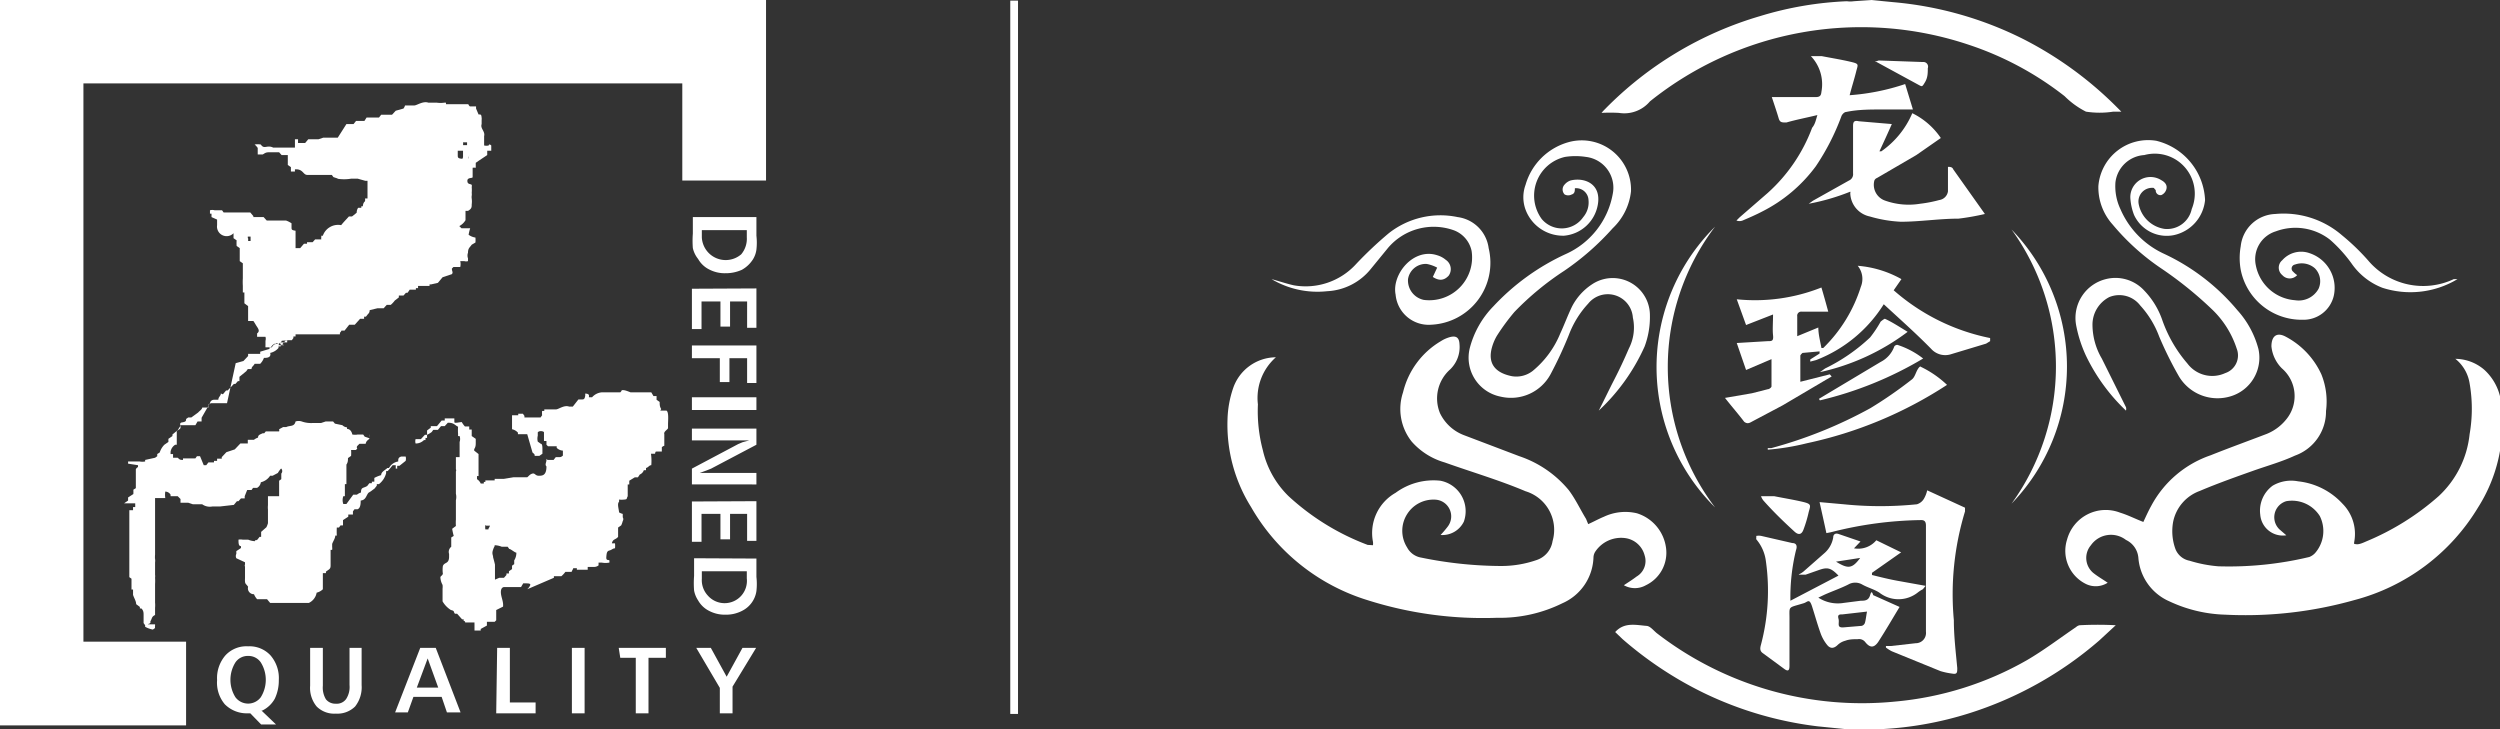 <svg xmlns="http://www.w3.org/2000/svg" viewBox="0 0 80.61 23.52"><rect x="0" y="0" width="80.61" height="23.52" fill="#333333" stroke="none"/><defs><style>.cls-1,.cls-2,.cls-3{fill:#fff;}.cls-2{fill-rule:evenodd;}.cls-3{stroke:#fff;stroke-miterlimit:10;stroke-width:0.25px;}</style></defs><g id="图层_2" data-name="图层 2"><g id="图层_1-2" data-name="图层 1"><g id="图层_2-2" data-name="图层 2"><g id="图层_1-2-2" data-name="图层 1-2"><path class="cls-1" d="M60.33,0l.72.07a11.58,11.58,0,0,1,4.19,1.19,11.86,11.86,0,0,1,3,2.18l.16.16h-.26a2.86,2.86,0,0,1-.88,0,2.69,2.69,0,0,1-.69-.5,10.2,10.2,0,0,0-3.1-1.66A10.89,10.89,0,0,0,53.2,3.27l0,0a1.08,1.08,0,0,1-1,.37,5.09,5.09,0,0,0-.56,0,1.43,1.43,0,0,1,.11-.12,11.55,11.55,0,0,1,5-3,11.1,11.1,0,0,1,2.8-.48.78.78,0,0,0,.22,0Z"/><path class="cls-1" d="M59.61,23.52l-1-.1a11.63,11.63,0,0,1-3.68-1.08,12,12,0,0,1-2.61-1.73l-.24-.23c.29-.32.65-.23,1-.2.13,0,.24.16.36.25a10.82,10.82,0,0,0,7.68,2.19,10.43,10.43,0,0,0,4.23-1.33c.55-.32,1.06-.71,1.59-1.07a.23.23,0,0,1,.12-.06,11.23,11.23,0,0,1,1.16,0l-.53.49A11.84,11.84,0,0,1,63.49,23a11.29,11.29,0,0,1-2.83.51,1.81,1.81,0,0,0-.23,0Z"/><path class="cls-1" d="M44.27,17.58a.45.45,0,0,0,0-.11A1.49,1.49,0,0,1,45,15.89a2.06,2.06,0,0,1,1.44-.39,1,1,0,0,1,.76,1.32.77.77,0,0,1-.75.43,3.23,3.23,0,0,0,.23-.27.54.54,0,0,0-.42-.87,1,1,0,0,0-.89.47,1,1,0,0,0,0,1.07.63.63,0,0,0,.46.33,13,13,0,0,0,2.56.27,3.47,3.47,0,0,0,1.15-.19.76.76,0,0,0,.52-.61,1.3,1.3,0,0,0-.87-1.61c-.85-.36-1.74-.62-2.61-.93a2.24,2.24,0,0,1-1.06-.67,1.69,1.69,0,0,1-.28-1.59A2.63,2.63,0,0,1,46.46,11a1.08,1.08,0,0,1,.29-.13c.19-.05.3,0,.31.23a1,1,0,0,1-.3.81,1.25,1.25,0,0,0-.33,1.41,1.41,1.41,0,0,0,.77.71l1.79.68a3.53,3.53,0,0,1,1.59,1.09c.22.29.37.62.56.93l.07.17c.18-.08.34-.17.51-.24a1.62,1.62,0,0,1,1.06-.11,1.35,1.35,0,0,1,.94,1.12,1.16,1.16,0,0,1-.65,1.2.72.72,0,0,1-.71,0c.15-.1.28-.18.41-.28a.58.58,0,0,0,.26-.68.75.75,0,0,0-.63-.56,1,1,0,0,0-.95.42.37.37,0,0,0-.07.2,1.67,1.67,0,0,1-1,1.48,4.55,4.55,0,0,1-2.11.47,12.32,12.32,0,0,1-4.18-.57,6.55,6.55,0,0,1-3.75-3,5,5,0,0,1-.76-2.83,3.39,3.39,0,0,1,.18-1,1.47,1.47,0,0,1,1.38-1,1.75,1.75,0,0,0-.58,1.52,4.91,4.91,0,0,0,.16,1.48A3,3,0,0,0,41.55,16a7.82,7.82,0,0,0,2.55,1.57Z"/><path class="cls-1" d="M76,17.55c.09,0,.2-.05.29-.09A8.33,8.33,0,0,0,78.63,16a3.17,3.17,0,0,0,1-2,4.75,4.75,0,0,0,0-1.64,1.26,1.26,0,0,0-.46-.79,1.45,1.45,0,0,1,.93.35,1.71,1.71,0,0,1,.56,1.25,5,5,0,0,1-.75,3.18,6.62,6.62,0,0,1-4,3,12.93,12.93,0,0,1-4.15.47,4.54,4.54,0,0,1-1.81-.43,1.67,1.67,0,0,1-1-1.4.7.7,0,0,0-.4-.58.79.79,0,0,0-1.13.17.63.63,0,0,0,.11.92c.13.1.27.18.43.29a.72.72,0,0,1-.68.05,1.19,1.19,0,0,1-.63-1.44,1.29,1.29,0,0,1,1.71-.87c.26.08.49.2.75.3.08-.17.16-.35.26-.53a3.43,3.43,0,0,1,1.91-1.62c.6-.24,1.21-.46,1.81-.69a1.56,1.56,0,0,0,.69-.55,1.18,1.18,0,0,0-.2-1.56,1.16,1.16,0,0,1-.34-.71c0-.32.16-.47.45-.32a2.59,2.59,0,0,1,1.16,1.22A2.34,2.34,0,0,1,75,13.25a1.51,1.51,0,0,1-1,1.44c-.43.2-.9.33-1.35.49s-1.16.41-1.72.65a1.34,1.34,0,0,0-.86,1,1.68,1.68,0,0,0,.07.86.61.61,0,0,0,.46.39,4.25,4.25,0,0,0,.93.18,11.14,11.14,0,0,0,2.93-.3.5.5,0,0,0,.19-.13,1.08,1.08,0,0,0,.15-1.19,1.06,1.06,0,0,0-1.08-.48.54.54,0,0,0-.22.91l.22.19a.73.73,0,0,1-.84-.66,1,1,0,0,1,.4-.94,1.18,1.18,0,0,1,.82-.14,2.27,2.27,0,0,1,1.43.72,1.38,1.38,0,0,1,.38,1.23.15.15,0,0,0,0,.07Z"/><path class="cls-1" d="M69.45,6.06a.44.44,0,0,0-.49.52,1,1,0,0,0,.83.8.81.81,0,0,0,.88-.64A1.29,1.29,0,0,0,69.14,5a1,1,0,0,0-.93.88,1.72,1.72,0,0,0,.16.86,2.81,2.81,0,0,0,1.4,1.44A6.87,6.87,0,0,1,72.14,10a3,3,0,0,1,.68,1.25,1.3,1.3,0,0,1-.9,1.53,1.45,1.45,0,0,1-1.66-.64,11.9,11.9,0,0,1-.64-1.29,3.06,3.06,0,0,0-.61-1,.85.85,0,0,0-1-.27,1,1,0,0,0-.54.9,2.17,2.17,0,0,0,.3,1.08l.78,1.57a.2.2,0,0,1,0,.11,6.06,6.06,0,0,1-1.29-1.77,4.17,4.17,0,0,1-.32-1A1.29,1.29,0,0,1,67.9,9a1.26,1.26,0,0,1,1.24.37,2.59,2.59,0,0,1,.57.92,4.33,4.33,0,0,0,.82,1.43,1,1,0,0,0,1.22.31.6.6,0,0,0,.37-.79A3.05,3.05,0,0,0,71.35,10a12.43,12.43,0,0,0-1.7-1.37,7.49,7.49,0,0,1-1.53-1.39A1.79,1.79,0,0,1,67.66,6a1.61,1.61,0,0,1,1.87-1.46A2.06,2.06,0,0,1,71.1,6.45a1.28,1.28,0,0,1-1,1.13,1.16,1.16,0,0,1-1.29-.65,1.81,1.81,0,0,1-.12-.56.65.65,0,0,1,1-.56c.13.07.2.17.16.3a.29.29,0,0,1-.16.18.15.15,0,0,1-.18-.16S69.46,6.08,69.45,6.06Z"/><path class="cls-1" d="M51.55,13.24c.17-.33.33-.67.5-1s.32-.65.47-1a1.48,1.48,0,0,0,.13-1,.81.81,0,0,0-1.44-.45,3.07,3.07,0,0,0-.62,1A13,13,0,0,1,50,12.06a1.45,1.45,0,0,1-1.61.73,1.28,1.28,0,0,1-1-1.56,3,3,0,0,1,.76-1.35,7.42,7.42,0,0,1,2.34-1.69A2.63,2.63,0,0,0,52,6.26a1,1,0,0,0-.86-1.2,2.21,2.21,0,0,0-.68,0,1.28,1.28,0,0,0-.75,2A.84.84,0,0,0,51.05,7a.73.73,0,0,0,.17-.55.4.4,0,0,0-.44-.38h0c0,.08,0,.17-.1.2a.24.24,0,0,1-.23,0,.23.23,0,0,1,0-.32.43.43,0,0,1,.19-.13c.44-.11,1,.1.88.78a1.21,1.21,0,0,1-1.09,1,1.29,1.29,0,0,1-1.24-.84,1.16,1.16,0,0,1,0-.8,2,2,0,0,1,1.4-1.38,1.59,1.59,0,0,1,2,1.59A1.93,1.93,0,0,1,52,7.36a8.47,8.47,0,0,1-1.56,1.37,9.26,9.26,0,0,0-1.61,1.33,7.09,7.09,0,0,0-.56.76,1.53,1.53,0,0,0-.16.37c-.15.52.09.83.64.94a.86.86,0,0,0,.67-.17,3.06,3.06,0,0,0,.89-1.21c.13-.28.24-.58.38-.87a1.9,1.9,0,0,1,.64-.71,1.2,1.2,0,0,1,1.87,1,2.73,2.73,0,0,1-.17,1A6.41,6.41,0,0,1,51.55,13.24Z"/><path class="cls-1" d="M60.74,9.81a4.48,4.48,0,0,1-2.18,1.8l-.19.05,0-.07.3-.19,0-.07-.55.05s-.07.06-.07.09c0,.27,0,.54,0,.84L59,12.07l.06.07-.19.11-1.39.82-1,.53c-.1.06-.16.06-.24,0-.19-.25-.4-.49-.62-.77l.87-.15.51-.13c.05,0,.12-.06.12-.09,0-.28,0-.55,0-.88l-.82.35L56,11.06,57,11c.13,0,.19,0,.17-.19s0-.41,0-.67l-.87.34L56,9.65a5.79,5.79,0,0,0,2.73-.38c.08.27.15.52.22.78h-.85a.13.13,0,0,0-.15.15v.64l.68-.28c0,.22.06.44.1.66l.06,0A4.74,4.74,0,0,0,60,9.25a.67.67,0,0,0-.1-.68A3.42,3.42,0,0,1,61.31,9l-.25.36a6.71,6.71,0,0,0,3.11,1.54V11l-.13.08-1.16.35a.61.61,0,0,1-.61-.18C61.78,10.75,61.27,10.3,60.74,9.81Z"/><path class="cls-1" d="M58.63,19.27a1.15,1.15,0,0,0,.82.17l.55-.07c.12,0,.25,0,.3-.18s.08-.05.1,0l.85.38c-.23.38-.45.76-.69,1.13-.14.2-.27.19-.42,0a.25.25,0,0,0-.24-.09c-.13,0-.27,0-.4.05a.56.56,0,0,0-.24.13c-.12.12-.24.14-.35,0a1.28,1.28,0,0,1-.21-.38c-.1-.28-.18-.57-.27-.85s-.14-.15-.27-.11c-.55.17-.45.06-.46.59l0,1.43c0,.16-.05.19-.18.09l-.68-.5c-.1-.07-.09-.16-.06-.27a6.78,6.78,0,0,0,.16-2.69,1.34,1.34,0,0,0-.31-.71.21.21,0,0,1,0-.06v-.05a.43.43,0,0,1,.16,0l1,.23c.13,0,.17.09.12.23a6.42,6.42,0,0,0-.18,1.63l0,0,1.55-.81c-.25-.26-.36-.28-.66-.17l-.4.14-.21,0L58,18.52a.6.6,0,0,0,.15-.09l.66-.58a.86.86,0,0,0,.3-.52c0-.1.07-.15.18-.11l.7.24-.21.22a.76.76,0,0,0,.72-.26l.8.39-.94.66,0,.07c.28.07.56.14.84.19l.89.16L62,19a1,1,0,0,0-.17.11,1,1,0,0,1-1.23,0c-.17-.11-.37-.16-.55-.26a.45.45,0,0,0-.46,0c-.24.12-.5.21-.75.32Zm1.57.45-.79.09c-.09,0-.17,0-.13.14s-.07.29.15.28l.6-.05a.15.15,0,0,0,.1-.09C60.16,20,60.17,19.87,60.2,19.72Zm-1-1.61c.39.24.52.23.78-.12Z"/><path class="cls-1" d="M58.89,17.19c-.07-.33-.14-.64-.22-1l.78.07a11.63,11.63,0,0,0,2.36,0,.4.4,0,0,0,.22-.17.91.91,0,0,0,.11-.28l1.22.56s0,.08,0,.12A9.16,9.16,0,0,0,63,20c0,.51.06,1,.11,1.54,0,.14,0,.21-.16.18a2.33,2.33,0,0,1-.38-.08L61,21a1.22,1.22,0,0,1-.19-.12v-.05l.16,0,.8-.09a.33.33,0,0,0,.33-.37c0-.63,0-1.26,0-1.89s0-1,0-1.53c0-.14-.05-.19-.19-.18a12.28,12.28,0,0,0-2.83.38Z"/><path class="cls-1" d="M64,6.9a7.94,7.94,0,0,1-.85.15c-.62,0-1.24.1-1.86.1a4.19,4.19,0,0,1-1-.17.79.79,0,0,1-.63-.75.07.07,0,0,0,0-.05s0,0,0,0a7.07,7.07,0,0,1-1.34.39l0,0,.14-.1,1.16-.65a.22.22,0,0,0,.13-.23c0-.51,0-1,0-1.53,0-.15.05-.18.19-.15L61,4c-.14.32-.27.6-.4.88l.06,0a2.87,2.87,0,0,0,1-1.23,2.37,2.37,0,0,1,.92.8L61.79,5l-1.27.74a.14.14,0,0,0-.09.11.54.54,0,0,0,.33.61,2.26,2.26,0,0,0,1.15.11,4.25,4.25,0,0,0,.62-.12.33.33,0,0,0,.28-.28c0-.21,0-.43,0-.64l0-.15c.06,0,.14,0,.17.08l1,1.41Z"/><path class="cls-1" d="M58.6,3.71c-.37.09-.69.15-1,.24-.15,0-.21,0-.25-.14s-.14-.44-.22-.68l.19,0,1.23,0c.14,0,.17-.06.18-.17a1.31,1.31,0,0,0-.34-1.15l0,0c.12,0,.24,0,.35,0,.31.06.62.11.92.18s.25.08.19.32-.14.49-.21.76a7.2,7.2,0,0,0,1.79-.36l.25.82-1,0c-.38,0-.77,0-1.15.08-.06,0-.14.08-.16.15a7.56,7.56,0,0,1-.82,1.6,4.88,4.88,0,0,1-1.73,1.46c-.21.11-.42.2-.63.29a.27.27,0,0,1-.2,0l.1-.1.91-.79a5.32,5.32,0,0,0,1.43-2.1C58.53,4,58.55,3.87,58.6,3.71Z"/><path class="cls-1" d="M79.24,9a2.94,2.94,0,0,1-2.42.28,2.15,2.15,0,0,1-1-.79,4.56,4.56,0,0,0-.69-.76,1.81,1.81,0,0,0-1.75-.27.94.94,0,0,0-.64,1.11A1.39,1.39,0,0,0,74,9.68a.73.73,0,0,0,.76-.37.59.59,0,0,0-.12-.66A.64.64,0,0,0,74,8.53a.13.13,0,0,0-.06.23.69.69,0,0,0,.13.11.32.32,0,0,1-.48,0,.31.31,0,0,1,0-.48.81.81,0,0,1,.87-.23,1.18,1.18,0,0,1,.79,1.38,1,1,0,0,1-1,.77,2,2,0,0,1-2-1.61,2.16,2.16,0,0,1,0-.76A1.16,1.16,0,0,1,73.36,6.9a2.88,2.88,0,0,1,2.16.69,7.13,7.13,0,0,1,.84.81,2.32,2.32,0,0,0,2.76.6Z"/><path class="cls-1" d="M46.2,8.93l.14-.3A1.17,1.17,0,0,0,46,8.51.58.58,0,0,0,45.4,9a.64.64,0,0,0,.51.67,1.38,1.38,0,0,0,1.54-1.58.91.91,0,0,0-.56-.66A1.93,1.93,0,0,0,44.75,8l-.54.66a1.93,1.93,0,0,1-1.42.73A2.89,2.89,0,0,1,41,9c.26.07.49.15.72.2a2.2,2.2,0,0,0,2-.68,12.31,12.31,0,0,1,1.06-1A2.69,2.69,0,0,1,47,7a1.16,1.16,0,0,1,1,1,2,2,0,0,1-1.85,2.47A1.07,1.07,0,0,1,45,9.5c-.13-.65.57-1.52,1.34-1.27a.76.76,0,0,1,.28.15.36.36,0,0,1,.09.51C46.56,9.05,46.4,9.06,46.2,8.93Z"/><path class="cls-1" d="M62.78,12.41a13.34,13.34,0,0,1-4.51,1.88A7.83,7.83,0,0,1,57,14.5v-.05l.11,0a14.39,14.39,0,0,0,3.2-1.29,13.66,13.66,0,0,0,1.33-.92c.1-.07.13-.23.2-.34s.09-.08.1-.07A3.29,3.29,0,0,1,62.78,12.41Z"/><path class="cls-1" d="M55.3,7.31a7.48,7.48,0,0,0,0,9.05A6.37,6.37,0,0,1,55.3,7.31Z"/><path class="cls-1" d="M64.86,16.24a7.54,7.54,0,0,0,0-8.84A6.36,6.36,0,0,1,64.86,16.24Z"/><path class="cls-1" d="M58.65,12.86l.2-.12,1.79-1.07a.9.9,0,0,0,.44-.5.12.12,0,0,1,.1-.05,2.67,2.67,0,0,1,.83.44,11.78,11.78,0,0,1-3.33,1.35Z"/><path class="cls-1" d="M61.51,10.7A7.29,7.29,0,0,1,58.68,12l0,0,.17-.12a5.81,5.81,0,0,0,1.45-1,3.77,3.77,0,0,0,.34-.51s.12-.1.14-.09C61,10.38,61.23,10.53,61.51,10.7Z"/><path class="cls-1" d="M56.78,16l.43,0c.3.06.61.11.91.18s.26.11.2.33a4.11,4.11,0,0,1-.17.57c-.06.16-.16.18-.29.06-.35-.32-.69-.65-1-1a.44.44,0,0,1-.08-.15Z"/><path class="cls-1" d="M60.45,2a.79.79,0,0,1,.13-.05L62,2a.15.15,0,0,1,.16.2c0,.15,0,.3-.09.45s-.09.15-.2.09L60.51,2Z"/></g></g><path class="cls-2" d="M8.43,22.91l.47.45H8.42L8.07,23H8a1,1,0,0,1-.75-.29A1.08,1.08,0,0,1,7,21.93a1.12,1.12,0,0,1,.27-.8A.92.92,0,0,1,8,20.84a.92.92,0,0,1,.72.29,1.12,1.12,0,0,1,.27.8,1.36,1.36,0,0,1-.13.6.92.92,0,0,1-.4.38M24.08,7.42H22.63v.24a.77.77,0,0,0,1.27.54.78.78,0,0,0,.18-.55ZM24.39,7v.6a2,2,0,0,1,0,.45.8.8,0,0,1-.11.31,1,1,0,0,1-.36.34,1.25,1.25,0,0,1-.53.11,1.08,1.08,0,0,1-.52-.12.84.84,0,0,1-.36-.34A.86.86,0,0,1,22.34,8a3.09,3.09,0,0,1,0-.47V7Zm0,2.3v1.27h-.3V9.72h-.55v.81h-.31V9.72h-.61v.89h-.31V9.31Zm0,1.84v1.21h-.3v-.8h-.57v.77h-.31v-.77h-.9v-.41Zm0,2.08H22.31v-.41h2.08Zm0,.6v.52l-1.46.77-.15.06-.22.08.26,0h1.57v.37H22.31v-.51l1.49-.79.14-.06.22-.06-.32,0-.18,0H22.31v-.38Zm0,2.34v1.28h-.3v-.87h-.55v.82h-.31v-.82h-.61v.9h-.31V16.17Zm-.31,2.26H22.63v.24a.73.73,0,0,0,.19.54.72.72,0,0,0,1.26-.55Zm.31-.41v.59a2.07,2.07,0,0,1,0,.46.85.85,0,0,1-.47.64,1.12,1.12,0,0,1-.53.12,1.08,1.08,0,0,1-.52-.12.84.84,0,0,1-.36-.34.86.86,0,0,1-.13-.32,3.09,3.09,0,0,1,0-.47V18ZM0,23.36V0H24.7V5.82H22V2.69H2.69v18H6v2.7H0ZM15.43,3.69c.08,0,.09,0,.1.11s0,0,0,.07h0v0h0V4h0c-.05.15.12.23.08.39h0v.19h0l0,.11a.31.31,0,0,0,.15,0s0-.07.08,0v0h0v.17s0,0,0,0l-.13,0V5l-.27.18v0l-.1.07v.07h0s0,.06,0,.09a.31.31,0,0,0-.1,0v0h0l0,.14h0v0l0,0v.11s0,0,0,.05-.17,0-.17.12.09.09.14.13a.14.14,0,0,1,0,.07h0a1.11,1.11,0,0,1,0,.19h0a.29.29,0,0,1,0,.09h0a.29.29,0,0,0,0,.09h0a.72.72,0,0,1,0,.19h0c0,.09,0,.14-.12.21l-.08,0V7.1a.52.52,0,0,1-.2.19v0h0s0,0,.07.07l.28,0a1.6,1.6,0,0,0-.05.21.5.5,0,0,0,.22.09.88.88,0,0,1,0,.16l-.12.07c-.06.09-.12.11-.12.26a.26.26,0,0,0,0,.18l0,0v0h0v.09a.22.22,0,0,1-.12,0v0s-.11,0-.13,0a.41.41,0,0,1,0,.19l-.22,0-.05.05c0,.09.05.12,0,.18l-.3.1-.15.18-.22.05v0h-.05l0,.05h-.07v0h-.05v0l-.1,0v0l-.15,0,0,.07-.07,0v.05h0v0h0l0,0v0l-.2,0a.86.86,0,0,1-.07.1h-.05l-.08.09h-.05v0l-.1,0,0,.06-.13.1,0,0h0a.86.86,0,0,1-.13.14h0v0h-.05v0h-.08l-.1.11h-.05v0h-.07v0h-.08v0h0v0l-.25.06s0,.09-.05.12h0l-.07.09h-.06l0,.07-.13,0-.17.19h0l0,0-.1,0,0,0h-.08l-.15.19-.1,0a.18.18,0,0,1-.05.07h0l0,.05h-.1v0H9.71v0H9.66v0l-.13,0,0,.07-.07,0v.05h0l-.05.07-.15,0,0,.07H9.08l0,0-.25.07-.07.09H8.69l0,.05-.3.09,0,.07-.1,0v0l-.17,0,0,0-.07,0v0l-.05,0,0,.07h0l-.15.16-.25.07L7.32,13H7.1v0l-.1,0,0,0h0v0H6.8v0l-.08.05v0h0c0,.07,0,0,0,.09v0l-.2,0c0,.06-.09.11-.13.16l-.22.16v0l0,0v0l-.1,0v0l-.07.05c0,.06,0,.09-.13.11s0,.14-.07.21l-.1.07v.12h0v.07l0,0s0,.07,0,.07l0,.18-.05,0a.32.32,0,0,0-.15.23h0v.07l.08,0,0,.07h0l0,.05h.07v0h.08v0c.06.05.06.07.17.07v0h0l0-.05h0v0h.14v0h.08v0H6.3v0h0l.05-.07.1,0L6.57,15h.08v0h0v0h0l.07-.09H6.9s0,0,0-.05H7l0-.07.08,0v0h.07l0-.05h0l.15-.16.27-.09.18-.19s.15,0,.19,0l0,0h.05s0-.08,0-.12h0v0s.08,0,.13,0v0h.07v0a.4.4,0,0,1,.13-.07c0-.09.07-.1.15-.14v0h.05v0h0l.05-.06h.05v0H9a.14.14,0,0,0,0-.07l.13-.07v0l.05,0v0l0,0v0h.05c.12-.06.26,0,.3-.18a.32.32,0,0,1,.2,0v0h0v0a.9.9,0,0,0,.34.05v0h.08v0h.07v0h.13v0l.15-.05v0l.24,0,.06.07.24.05,0,0a.24.24,0,0,0,.15.07v.05c.09,0,.15.08.17.18a.48.48,0,0,0,.18,0v0h.1v0l.07,0,.05.07.15.05v.23h0s0,0,0,0V14h0a.3.3,0,0,1,0,.1h0v0h0l0,.05h0v0c-.06.05-.1.07-.12.16l-.2,0-.07.07c-.05.08.05.06-.05.13v0c-.07,0-.09,0-.15,0h0a1.11,1.11,0,0,1,0,.19l-.1.07c0,.07,0,.14-.05.21l0,0v.07h0v.09l0,0v.05h0v.05h0v.06h0v.05h0v.05l0,0v.21h0v0l-.05,0V16l-.05,0a.36.36,0,0,0,0,.25h0v0h.1l.22-.3h.12v0a.4.4,0,0,1,.13-.07c0-.18.07-.13.2-.21l.07-.09h.08s0,0,0-.05l.08,0,0-.12a1.12,1.12,0,0,1,.22-.09c0-.11.13-.16.2-.23l0,0h0v0l.05,0v0h0l.05-.07h0l0,0a.41.41,0,0,1,.25-.14c0-.08,0-.13.1-.16v0l.14,0a.26.26,0,0,1,0,.14l-.2.16,0,0-.07,0a.29.29,0,0,0,0,.09l-.05,0V15s-.07,0-.1,0l-.08.1h0l-.08.09-.05,0,0,.07h0a.66.66,0,0,1-.23.35l-.07,0v.05h0l-.07.09-.12.09v0l-.08.05c-.08.1-.08.23-.25.25,0,.08,0,.24-.1.28l-.1,0-.05.07h0l0,0h0v.05h0v.05l-.07,0v0l-.08,0v.07l-.17.11v.07h0l0,.1-.08,0-.05.07-.07,0a2.38,2.38,0,0,0,0,.26l-.05,0c0,.09-.07.18-.1.27h0l0,.1h0a.29.29,0,0,1,0,.09l-.05,0,0,.1h0c0,.06,0,.13,0,.2h0c0,.05,0,.09,0,.14h0v.05h0v0h0c0,.05,0,.1-.05.14l0,0v0l-.1.07v.05l-.1,0V19a.43.43,0,0,1-.2.11.45.45,0,0,1-.25.33v0s-.15,0-.17,0v0H8.86v0l-.15,0-.1-.12H8.34v0H8.29a.54.54,0,0,1-.1-.16A.19.19,0,0,1,8,18.92H8c-.08-.12-.11-.07-.1-.28,0-.05,0-.13,0-.21h0v-.09h0v-.07h0a.08.08,0,0,1,0-.07v0h0v-.07L7.62,18a.16.16,0,0,1,0-.14l0,0,0-.09,0,0v0s.14-.09.15-.1v-.06c-.08,0-.08-.1-.08-.21a.35.35,0,0,1,.13,0v0H8v0a.65.65,0,0,0,.22.05c0-.06,0,0,.08-.05l.07-.09h.05l0-.05h0l0-.11,0,0L8.59,17h0a.69.69,0,0,0,.05-.13h0v-.1h0l0-.09h0v-.09h0v-.07h0v-.09h0a.68.68,0,0,1,0-.14h0v0h0v-.07h0V16H9V16l0,0c0-.12,0-.25,0-.37h0V15.5l.07-.05s0-.11,0-.18h0v0h0a.12.12,0,0,0,0-.16v0H9.06a.71.71,0,0,0-.1.14l-.17.09H8.71a.49.49,0,0,1-.3.21.24.24,0,0,1-.12.18l-.13,0-.05.07-.07,0v0l-.07,0L7.89,16h0l0,.07H7.77l-.08.09H7.64l-.1.12-.44.05v0l-.1,0v0H6.92v0H6.85v0h0v0h0v0h0v0a.42.42,0,0,1-.33-.07v0H6.22v0l-.15-.05v0H6v0l-.1,0v0l-.08,0v-.05h0v-.07L5.73,16v0H5.68l0,0H5.58v0l-.08,0v0h0v0h0l0,0h0l0-.05h0l0,0,0,0v0h0a.21.21,0,0,0-.17-.1.66.66,0,0,0,0,.21H5l0,.07h0v0h0v0l0,0c0,.07,0,.14,0,.2h0v.31h0c0,.06,0,.1,0,.13l0,.37h0v.51h0v.07h0v.16h0v0l0,0v0h0a1.1,1.1,0,0,0,0,.18H5V18H5a.59.59,0,0,1,0,.14H5v.07h0v0h0v.07h0v.09h0v.09h0v.07h0a.36.36,0,0,1,0,.1h0a1.5,1.5,0,0,1,0,.2h0v.07h0l0,.19h0c0,.11,0,.23,0,.34a1,1,0,0,1,0,.17h0v.23c-.12.06-.09.11-.15.2h0v.05h0c-.06.06,0,0-.08.05v0H5l0,.05H5a.18.18,0,0,0,0,.07h0v0s0,0-.07.05a.81.81,0,0,1-.25-.09l0-.05h0l-.05-.07h0l0-.16,0,0v-.05h0l0-.05h0a.08.08,0,0,0,0,0h0c0-.07,0-.14-.07-.21l-.05,0v-.05l-.12-.09c0-.1-.07-.2-.1-.3h0s0-.06,0-.1h0v0h0v-.07l-.05,0v-.05h0v-.05h0l0-.25-.07-.05v-.07h0v-.16h0v-.07h0v-.09h0V18s0,0,0,0h0l0-.6h0v-.46h0v-.07l0,0v0h0v-.16h0v-.05l0,0v-.05h0v0h0l0-.16.07,0v0l.05,0,0-.1.07,0,0-.12H4v0l.13-.09,0-.1.17-.11a1.21,1.21,0,0,0,0-.14l.08-.05v0l0,0V15.2h0l0-.07h0a.16.16,0,0,1,.07-.07V15l-.32-.05v-.07h.37v0a.5.5,0,0,0,.18,0s0,0,0-.05v0L5,14.76v0l0,0v0l.07-.05v-.07h0v0h0s0,0,.08-.05a.62.62,0,0,1,.15-.25h0l0,0,.13-.09s0-.06,0-.1l.13-.09,0,0h0l0-.05h0v0h0v0l.17-.14.1-.16H6.3l.07-.12h0l0,0H6.5s0-.1,0-.12L6.77,13a.13.13,0,0,1,.13-.11v0l.14,0c0-.08.06-.11.08-.18h0c0-.06,0,0,.07,0v0h0l.1-.12h.05l.2-.21h.05l.08-.09h.05l0-.07h0l0-.07.22-.18.05-.07.12,0c0-.08.07-.1.1-.17l.18,0v0a.52.52,0,0,0,.12-.19c.06,0,.17,0,.2-.07a.11.11,0,0,0,0-.09.49.49,0,0,0,.27-.16l0-.05.07,0,0-.07h.05l.1-.11.08,0v0a.56.56,0,0,0-.2,0c0,.06-.08.07-.1.14l-.15,0v0H9.16v0a.66.66,0,0,0-.25-.07c0,.05-.06,0-.1.05v0c-.1.08,0,.09-.25.09a.64.64,0,0,1,0-.07h0v-.14h0a.23.23,0,0,0,0-.13c-.08,0-.23,0-.27,0h0v-.11c.08-.06.06-.12,0-.21s-.07-.12-.12-.19l-.08,0v0H8V9.87l-.12-.09v0l0,0V9.52h0v0h0V9.43l-.05,0V9.22h0a2.11,2.11,0,0,1,0-.25h0c0-.06,0-.12,0-.18h0c0-.1,0-.2,0-.3l0,0v0l-.1-.07V8.21h0V8.14h0V8.09h0V8h0v0h0v0l-.1-.07a1.21,1.21,0,0,1,0-.18l-.1-.07,0-.16A.31.31,0,0,1,7,7.26H7V7.08L6.82,7V6.89h0v0s0,0,0,0l-.05,0,0-.11a.28.28,0,0,1,.15,0c.07,0,.16,0,.24,0l.05.07.28,0v0h0v0h.05v0h.07l0,0h0v0h.2v0H8v0h.07l.1.12h0V7l.08,0,0,0,.25,0,.1.11.18,0v0H9v0l.07,0v0l.08,0v0h.07a.76.76,0,0,1,.18.09v0h0v0h0v.06h0v0h0v0l0,0v.07h0c0,.07,0,.09.13.11V8h.15l.12-.14.1,0s0,0,0-.05h0v0l.13,0a.08.08,0,0,0,0,0h.05l.08-.09h0l0,0h.05l0,0,.15,0a.19.19,0,0,1,0-.07h0l0-.05h.05v0A.52.52,0,0,1,11,7.26v0H11c.08-.1.17-.19.25-.28l.1,0,0,0,.15-.12s0-.1.05-.16l.1,0,0-.05h.05s0-.11.07-.16l0,0a.29.29,0,0,0,0-.09l.08,0v0l0,0v0h0V5.83l-.07,0v0l-.25-.07h-.2v0a1.39,1.39,0,0,1-.47,0H10.9v0l-.15-.05-.05-.07h0v0h-.17l0,0-.12,0v0h-.05v0H10.2v0h-.07v0h-.08v0H10v0H9.91c-.13,0-.13-.16-.33-.18l-.07,0v0h0l0,.07H9.38l0-.14-.1-.07v0h0V5H9.16V5H9.08L9,4.91H8.89v0l-.1,0,0,0-.12,0v0c-.12,0-.15.05-.2.07H8.31s0-.18,0-.21h0a.52.52,0,0,0-.1-.11.56.56,0,0,1,.2,0c.11.17.2,0,.4.1v0h.08v0l.19,0v0l.05,0,.25,0v0l.13,0,0-.07h0V4.49h.1v.12h0v0l.23,0,.1-.12H10v0l.1,0v0h.07v0h.05v0h.05l0,0,.15-.05v0l.2,0v0h.05l0,0h.05v0h0v0l.17,0,0,0h0L11.17,4l.13,0V4h0V4h.05l0,0h.05l.08-.1h.22v0h.05l.07-.11.2,0,0,0h.05v0h.05v0h.1l.07-.09h0v0l.23,0v0h.12l.12-.13.25-.07a.31.31,0,0,0,.05-.1l.13,0v0l.17,0c.08,0,.28-.15.45-.09v0h0v0l.17,0v0h.1v0a.86.86,0,0,0,.25,0v0h.05l0,.05h.05v0h.12v0h.07v0h.08v0H15v0l.1,0v0h0a.18.18,0,0,0,.05.07h.1v0l.1,0v.07h0s0,0,0,0Zm-.5.9a.29.29,0,0,1,0,.09l.13,0V4.59Zm0,.48V4.86c-.08,0-.14,0-.17,0s0,0,0,0h0V5h0c0,.08,0,.11.15.12m.18,0h0c0-.06,0,0,.05-.14h0v0s0,0,0,0h0Zm-.1,0v0h0s.06,0,.08,0v0h0v0Zm-7,2.51v.05H8a.41.41,0,0,1,0,.09h.08c0-.06,0,0,0-.14s0,0,0,0l-.1,0m13.31,5.61.05,0h.15c.08.05.05.32.05.44h0v.12c0,.05-.15.11-.12.2h0l0,.1h0l0,.2h0c0,.05,0,0,0,.05s0,0-.08.07v0h0s0,.1,0,.14h-.07v0l-.08,0v0c-.06,0-.05,0-.07.07h-.05v0l-.08,0,0,0h0A1.6,1.6,0,0,1,21,15c-.07,0-.09.07-.17.09l0,.07h0v0h0s0,0-.07,0a.23.23,0,0,1-.13.14h0l-.06.09h0v0h-.1l-.18.11v.07h0v.05h0v0h0v0l-.05,0v.07h0V16h0c-.05.09,0,.1-.13.11s-.06,0-.15,0a.25.25,0,0,1,0,.07c-.07.07,0,.25,0,.34a.43.43,0,0,0,.12.05l0,.11h0a.11.11,0,0,1,0,.12h0a.78.78,0,0,1-.05.14l-.1.07v0h0l0,.3h0c-.08.1-.17.06-.2.21l.1,0a.7.7,0,0,1,0,.16c-.07,0-.1.05-.18.07s-.09.08-.1.21.07.08.1.11h0v.07a.67.67,0,0,1-.25,0v0h-.1c0,.06,0,.06,0,.09a.23.23,0,0,1-.15.05v0h-.2l0,.09h0v0h-.2v0l-.15,0,0-.05h-.12c0,.05,0,0-.05.12l-.2,0a.86.86,0,0,1-.13.14h-.07v0l-.12,0v0l-.05,0v.05L17,19v0s0,0,0,0a.36.36,0,0,0,.1-.14h0v0h0c0-.05-.07-.05-.15-.05v0h-.08l-.07.12h-.08v0h0v0h-.05v0l-.14,0v0h-.28s0,0,0,0-.1,0-.1.16.09.3.07.47l-.22.11v.07h0V20l-.05.05-.17,0v0l-.08,0v.05h0v.07l-.2.11h0s0,0,0,.05h-.15s0,0-.05,0v-.21a.23.23,0,0,1,0-.05h-.05v0H15v0s0-.05-.05-.05h0l0-.05h-.05l-.08-.09h0l-.08-.09-.07,0c-.06-.07,0-.09-.13-.12v0a.8.8,0,0,1-.27-.28l0-.14h0v0h0v-.07h0c0-.1,0-.17,0-.2h0a.5.5,0,0,0,0-.12h0v0a.56.56,0,0,1-.07-.24s0,0,0,0h0c0-.05.06-.05.08-.12h0a.9.9,0,0,1,0-.25c.05-.13.19-.06.2-.28h0v-.11h0a.21.21,0,0,1,.07-.23h0v-.1h0v-.2l.08-.05a1.89,1.89,0,0,1-.05-.23l.12-.09a1.49,1.49,0,0,1,0-.21h0v-.09h0v-.07h0v-.09h0v-.05h0c0-.11,0-.22,0-.32a.46.46,0,0,0,0-.21h0v-.14h0v-.3h0V15.2h0a.07.07,0,0,0,0-.07V14.9h0c0-.07,0-.09,0-.16l.12,0,0-.23h0v-.05l0,0c0-.05,0-.18,0-.21a.29.29,0,0,0,0-.19h-.05c0-.06,0,0,0-.07a1.64,1.64,0,0,1,0-.23c-.12-.06-.13-.13-.33-.13l-.1.11-.12,0-.1.12h-.05v0h-.05v0h0v0h-.05v0h0l-.05.07a.85.85,0,0,1-.15.09v.05l0,0v.05l-.05,0,0,.07h-.05l0,0a.37.37,0,0,1-.27.11.26.26,0,0,1,0-.14h0v0l.07,0v0l.1,0,.13-.14h.07l0-.05h0l0-.09.12-.09v-.05l.05,0v0l.15,0,.15-.18h0l0,0,.1,0,0-.07.18,0s0,0,0,0h0v0c.07,0,.05,0,.08,0h.05l0,.12h0c0,.05.16,0,.24,0a.71.71,0,0,0,.1.14H15v0l0,0h.05l0,0,.08,0s0,.07,0,.1l.08,0v.05h0v.16l.13.09v.05h0v0h0v.07l0,0v0h0c0,.07,0,.14-.05.21h0v.05l.14.11,0,.16h0V15l0,0v0h0v.35l-.05,0v0h0s0,.05,0,.1a.32.32,0,0,1,.12.14l.1,0v-.05l.05,0v0h0l0-.05h.25v0h.05l0-.05.15,0v0h.15v0l.3-.05v0H17v0c.06-.05.09-.1.17-.12s.09.07.2.07.25,0,.25-.3c-.06-.06,0-.13,0-.21s0,0,.05,0h.05v0l.13,0,.07-.09H18v0c.08,0,.09,0,.15-.05h0v-.16s0,0,0,0a.31.31,0,0,1-.2-.09l0-.05-.28,0s0,0-.05-.05v-.07l0,0v-.05l-.08,0v-.05h0v-.14h0s0-.06,0-.09-.14-.07-.2,0h0v.11h0a.38.38,0,0,0,0,.19l.1.07v0h0c.05,0,.05.11.05.19h0l0,.13-.1.07-.15,0c0-.05,0-.05-.07-.11h0L17,14l-.08,0v0h-.05v0c-.06,0-.12,0-.17,0l0-.05a.36.36,0,0,0-.19-.11v-.26h0v0h0c0-.08,0-.12,0-.19l.1,0v0h.1l0-.05h.05v0l.1,0,.05.07h0v.05s.05,0,.07,0l.45,0,.05-.07h0a.68.68,0,0,1,0-.14l.07,0,0-.05h.05l0,0h.05v0l.1,0v0l.18,0c.08,0,.26-.15.42-.09v0h.05v0l.07,0,.18-.23h.1c.07,0,.1,0,.12-.12h0v-.07s.1,0,.12.05l0,.07h.1a.47.47,0,0,1,.32-.16h.15v0h.07v0H20a.18.18,0,0,0,.05-.07h.05v0c.06,0,.18.05.23.07v0h.1v0h0v0l.15,0v0l.1,0v0h0v0h.05v0H21v0H21l.07.12.1,0v0l0,0v.12l.1.07c0,.08,0,.15.05.23m-2.86-.23s0,0,0,0,0,0,0,0m-7.14.58h0l0,0v0h0Zm4.33,3.39a.42.42,0,0,0,0,.14l.1,0c0-.05,0,0,.05-.12l-.12,0m.42,1.68h.05v0l.1,0,.08-.09h0v-.05l.08,0v-.07l.1-.07v-.11l.07-.05,0-.12h0a.46.46,0,0,0,.07-.25.23.23,0,0,1,0,0c-.05,0-.18-.12-.23-.12l-.05-.07-.19,0a.66.66,0,0,0-.23-.05c0,.06,0,0-.05.14s0,.17,0,.25h0s.06.22.06.24h0v.25h0c0,.08,0,.16,0,.23M8,21.15a.48.48,0,0,0-.41.21,1.06,1.06,0,0,0,0,1.12.51.51,0,0,0,.82,0,1.06,1.06,0,0,0,0-1.12A.48.48,0,0,0,8,21.15m2-.26h.41v1.22a.73.73,0,0,0,.1.44.39.39,0,0,0,.32.14.37.37,0,0,0,.33-.15.71.71,0,0,0,.11-.45v-1.2h.39v1.2a1,1,0,0,1-.21.69.81.81,0,0,1-.62.23.8.8,0,0,1-.62-.23.94.94,0,0,1-.21-.67Zm3.79.34-.35.94h.69Zm-.24-.34h.5l.8,2.08h-.44l-.17-.5h-.91l-.18.5h-.41Zm2.48,0h.41v1.76h.83V23H16Zm2.41,0h.41V23h-.41Zm1.51,0h1.52v.32h-.56V23h-.41V21.21H20Zm2.5,0h.47l.51.93.51-.93h.44l-.76,1.25V23h-.41v-.82Z"/><line class="cls-3" x1="32.7" y1="0.02" x2="32.7" y2="23.02"/></g></g></svg>